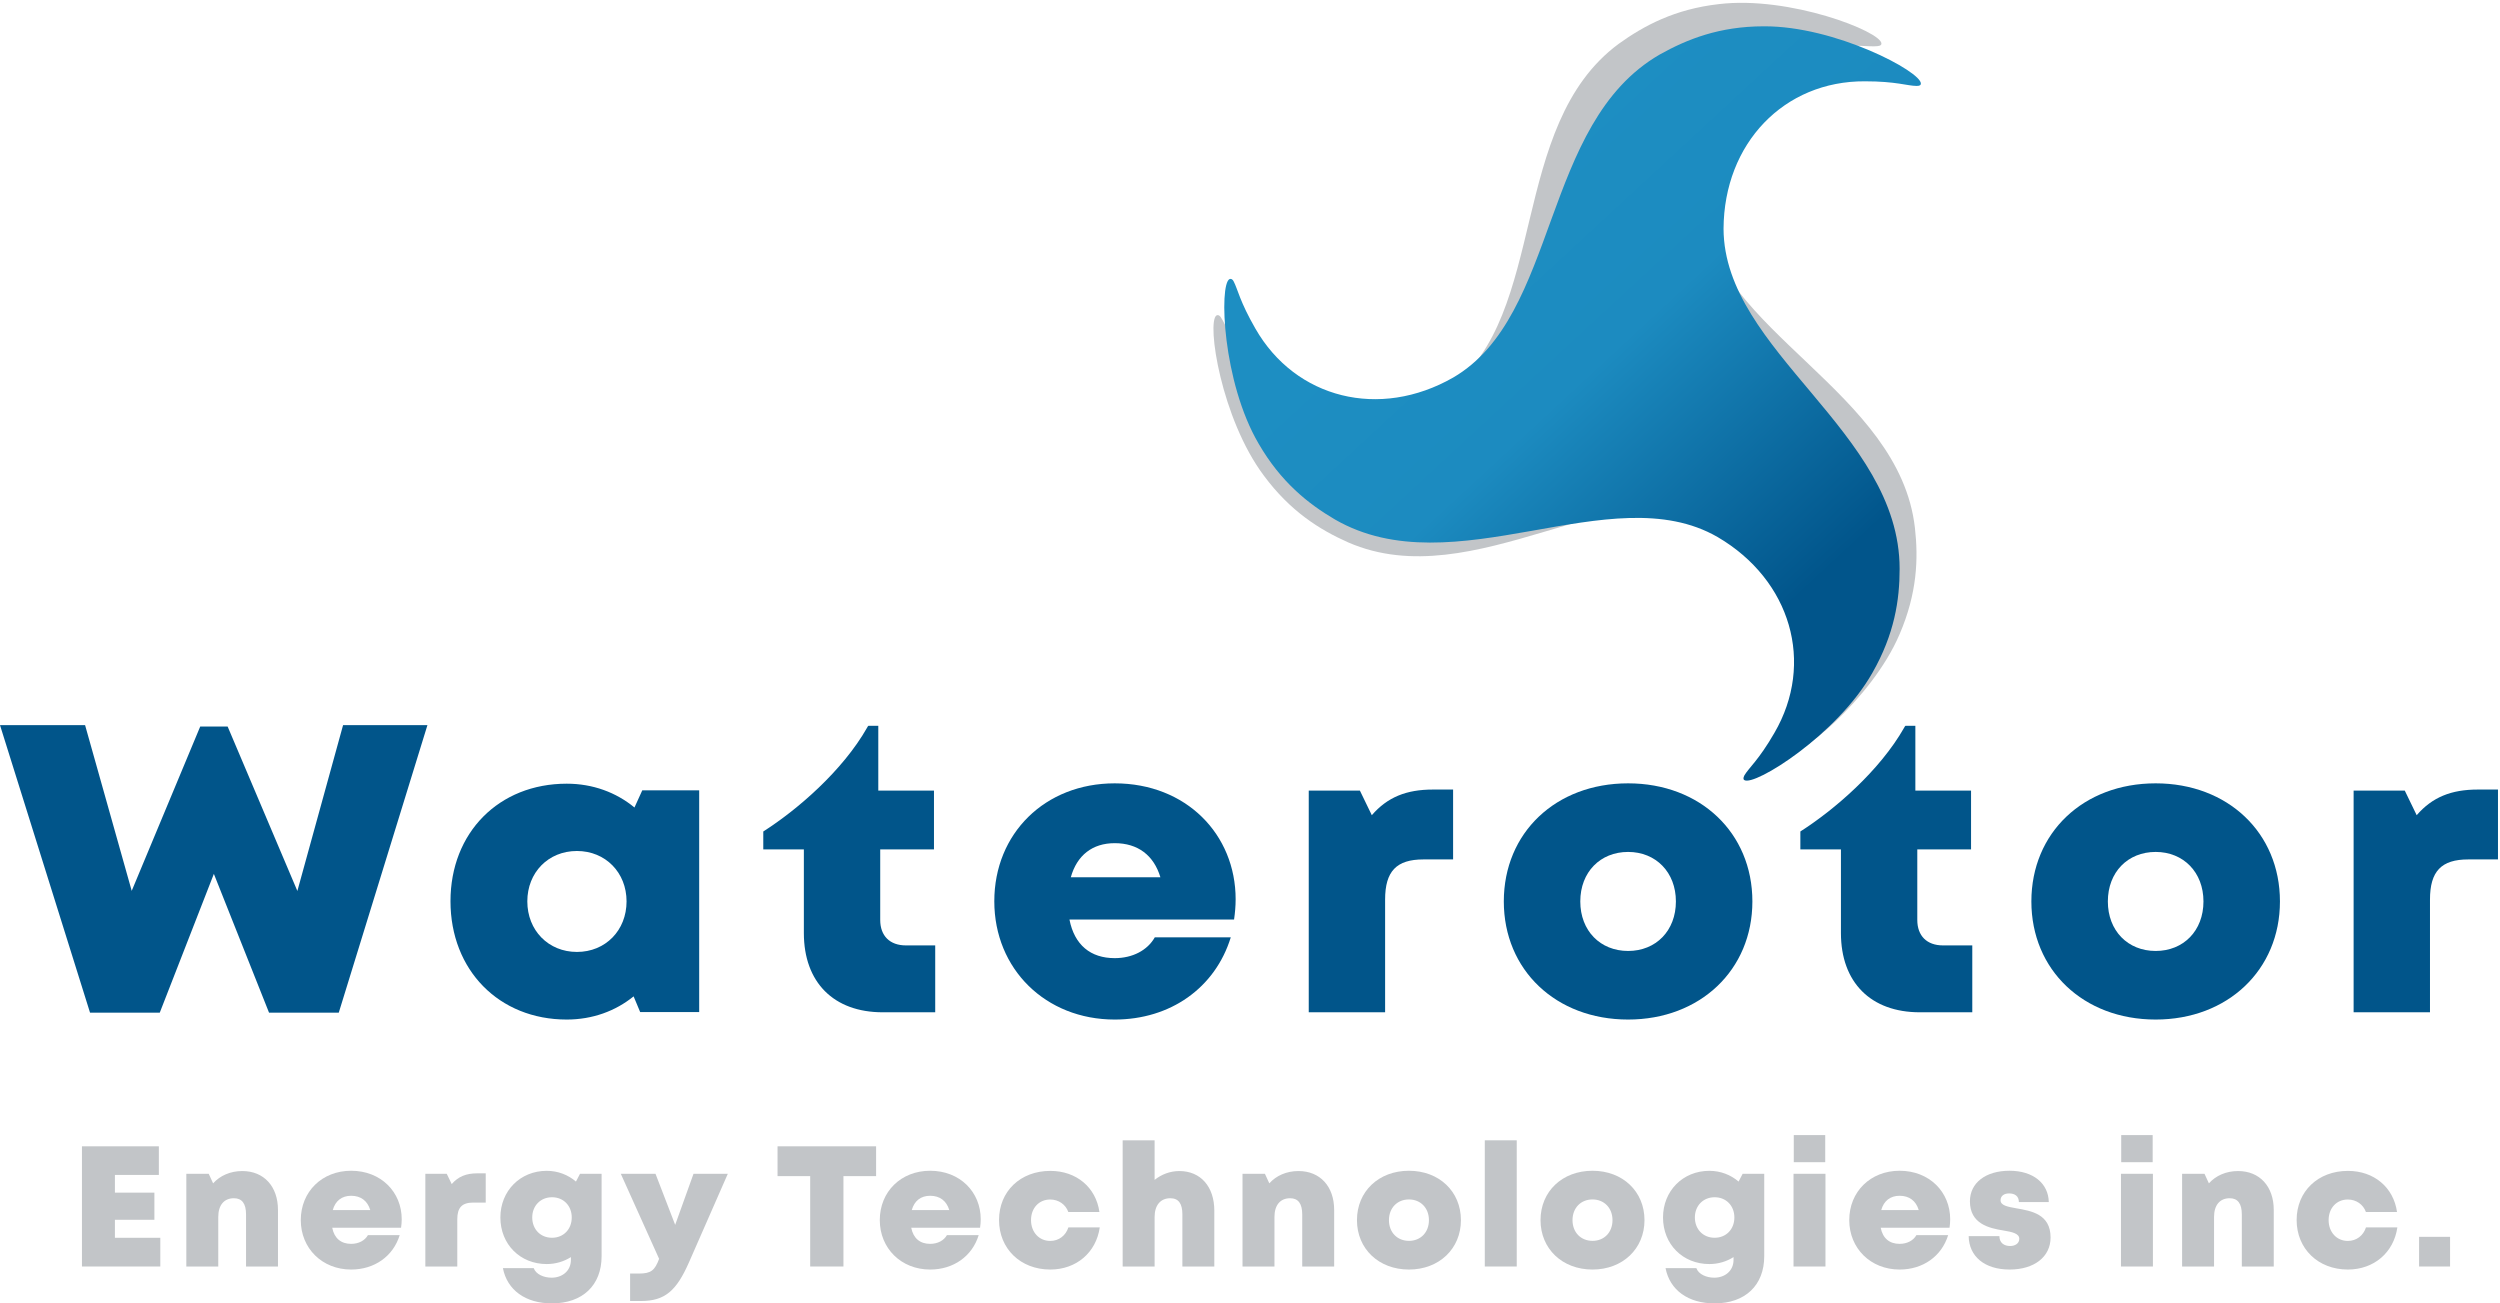 <?xml version="1.0" encoding="UTF-8" standalone="no"?> <svg xmlns="http://www.w3.org/2000/svg" xmlns:xlink="http://www.w3.org/1999/xlink" xmlns:serif="http://www.serif.com/" width="100%" height="100%" viewBox="0 0 679 354" version="1.1" xml:space="preserve" style="fill-rule:evenodd;clip-rule:evenodd;stroke-linejoin:round;stroke-miterlimit:2;"><g><path d="M43.54,336.184l0,7.799l-21.281,-0l0,-32.643l20.887,0l-0,7.772l-11.934,-0l-0,4.808l10.722,0l-0,7.375l-10.722,0l-0,4.889l12.328,0Z" style="fill:#c2c5c8;fill-rule:nonzero;"></path><path d="M75.498,328.627l0,15.356l-8.673,-0l-0,-14.156c-0,-2.932 -1.103,-4.386 -3.284,-4.386c-2.707,-0 -4.261,1.888 -4.261,5.094l-0,13.448l-8.675,-0l-0,-25.182l6.085,-0l1.193,2.596c1.875,-2.089 4.669,-3.342 7.927,-3.342c5.848,0 9.688,4.156 9.688,10.572Z" style="fill:#c2c5c8;fill-rule:nonzero;"></path><path d="M90.383,328.646l10.18,-0c-0.761,-2.516 -2.577,-3.873 -5.193,-3.873c-2.528,0 -4.287,1.374 -4.987,3.873Zm18.546,4.804l-18.699,0c0.566,2.888 2.4,4.382 5.14,4.382c2.027,0 3.719,-0.889 4.553,-2.361l8.631,0c-1.77,5.748 -6.865,9.338 -13.184,9.338c-7.858,0 -13.677,-5.743 -13.677,-13.438c0,-7.718 5.774,-13.394 13.677,-13.394c8.118,0 13.737,5.791 13.737,13.176c0,0.76 -0.066,1.518 -0.178,2.297Z" style="fill:#c2c5c8;fill-rule:nonzero;"></path><path d="M131.922,318.68l-0,7.939l-3.368,-0c-3.07,-0 -4.355,1.345 -4.355,4.558l-0,12.806l-8.676,-0l0,-25.182l5.812,-0l1.352,2.795c1.778,-2.056 3.94,-2.916 6.936,-2.916l2.299,0Z" style="fill:#c2c5c8;fill-rule:nonzero;"></path><path d="M155.285,330.661c0,-3.181 -2.234,-5.489 -5.356,-5.489c-3.116,0 -5.375,2.308 -5.375,5.489c0,3.208 2.233,5.515 5.375,5.515c3.115,0 5.356,-2.307 5.356,-5.515Zm8.109,-11.86l-0,22.385c-0,7.912 -5.18,12.814 -13.496,12.814c-7.146,0 -12.15,-3.602 -13.307,-9.571l8.369,-0c0.601,1.684 2.751,2.59 4.857,2.59c2.906,0 5.242,-1.846 5.242,-4.84l0,-0.751c-1.892,1.2 -4.14,1.889 -6.57,1.889c-7.22,0 -12.585,-5.371 -12.585,-12.656c0,-7.18 5.365,-12.665 12.585,-12.665c3.048,-0 5.807,1.093 7.943,2.918l1.101,-2.113l5.861,-0Z" style="fill:#c2c5c8;fill-rule:nonzero;"></path><path d="M197.676,318.801l-10.555,24.062c-3.393,7.706 -6.513,10.491 -13.017,10.491l-2.968,-0l0,-7.454l2.383,-0c3.32,-0 4.321,-0.863 5.497,-3.998l-10.408,-23.101l9.427,-0l5.343,13.873l4.981,-13.873l9.317,-0Z" style="fill:#c2c5c8;fill-rule:nonzero;"></path><path d="M237.948,319.436l-8.868,0l0,24.547l-9.032,-0l0,-24.547l-8.868,0l-0,-8.096l26.768,0l-0,8.096Z" style="fill:#c2c5c8;fill-rule:nonzero;"></path><path d="M247.641,328.646l10.18,-0c-0.761,-2.516 -2.577,-3.873 -5.193,-3.873c-2.528,0 -4.286,1.374 -4.987,3.873Zm18.546,4.804l-18.698,0c0.565,2.888 2.4,4.382 5.139,4.382c2.028,0 3.719,-0.889 4.553,-2.361l8.631,0c-1.771,5.748 -6.866,9.338 -13.184,9.338c-7.858,0 -13.677,-5.743 -13.677,-13.438c0,-7.718 5.774,-13.394 13.677,-13.394c8.117,0 13.738,5.791 13.738,13.176c-0,0.76 -0.067,1.518 -0.179,2.297Z" style="fill:#c2c5c8;fill-rule:nonzero;"></path><path d="M285.242,344.807c-8.074,0 -13.903,-5.658 -13.903,-13.449c-0,-7.792 5.8,-13.343 13.931,-13.343c7.077,-0 12.386,4.46 13.333,11.159l-8.449,-0c-0.73,-2.054 -2.65,-3.387 -4.912,-3.387c-3.046,0 -5.216,2.318 -5.216,5.597c0,3.281 2.196,5.652 5.216,5.652c2.329,-0 4.215,-1.426 4.931,-3.676l8.523,0c-0.981,6.839 -6.363,11.449 -13.454,11.449l0,-0.002Z" style="fill:#c2c5c8;fill-rule:nonzero;"></path><path d="M329.808,328.819l0,15.164l-8.673,-0l0,-14.156c0,-2.906 -1.022,-4.386 -3.284,-4.386c-2.626,-0 -4.261,1.863 -4.261,5.094l-0,13.448l-8.675,-0l0,-34.276l8.675,0l-0,10.75c1.854,-1.492 4.211,-2.402 6.72,-2.402c5.782,0 9.498,4.237 9.498,10.764Z" style="fill:#c2c5c8;fill-rule:nonzero;"></path><path d="M362.359,328.627l0,15.356l-8.674,-0l-0,-14.156c-0,-2.932 -1.103,-4.386 -3.283,-4.386c-2.706,-0 -4.26,1.888 -4.26,5.094l-0,13.448l-8.675,-0l0,-25.182l6.085,-0l1.192,2.596c1.875,-2.089 4.67,-3.342 7.926,-3.342c5.849,0 9.689,4.156 9.689,10.572Z" style="fill:#c2c5c8;fill-rule:nonzero;"></path><path d="M382.67,337.018c3.163,-0 5.43,-2.296 5.43,-5.625c0,-3.31 -2.267,-5.624 -5.43,-5.624c-3.162,-0 -5.431,2.295 -5.431,5.624c0,3.329 2.269,5.622 5.431,5.622l0,0.003Zm-14.119,-5.625c-0,-7.808 5.909,-13.416 14.119,-13.416c8.184,0 14.117,5.608 14.117,13.416c-0,7.777 -5.933,13.416 -14.117,13.416c-8.21,0 -14.119,-5.639 -14.119,-13.416Z" style="fill:#c2c5c8;fill-rule:nonzero;"></path><rect x="403.27" y="309.707" width="8.676" height="34.276" style="fill:#c2c5c8;fill-rule:nonzero;"></rect><path d="M432.526,337.018c3.163,-0 5.429,-2.296 5.429,-5.625c-0,-3.31 -2.266,-5.624 -5.429,-5.624c-3.163,-0 -5.432,2.295 -5.432,5.624c-0,3.329 2.269,5.622 5.432,5.622l0,0.003Zm-14.119,-5.625c0,-7.808 5.909,-13.416 14.119,-13.416c8.183,0 14.117,5.608 14.117,13.416c0,7.777 -5.934,13.416 -14.117,13.416c-8.21,0 -14.119,-5.639 -14.119,-13.416Z" style="fill:#c2c5c8;fill-rule:nonzero;"></path><path d="M471.056,330.661c-0,-3.181 -2.233,-5.489 -5.355,-5.489c-3.116,0 -5.375,2.308 -5.375,5.489c-0,3.208 2.233,5.515 5.375,5.515c3.115,0 5.355,-2.307 5.355,-5.515Zm8.11,-11.86l-0,22.385c-0,7.912 -5.18,12.814 -13.497,12.814c-7.145,0 -12.149,-3.602 -13.306,-9.571l8.369,-0c0.6,1.684 2.751,2.59 4.856,2.59c2.906,0 5.242,-1.846 5.242,-4.84l-0,-0.751c-1.891,1.2 -4.139,1.889 -6.57,1.889c-7.219,0 -12.584,-5.371 -12.584,-12.656c-0,-7.18 5.365,-12.665 12.584,-12.665c3.049,-0 5.808,1.093 7.943,2.918l1.101,-2.113l5.862,-0Z" style="fill:#c2c5c8;fill-rule:nonzero;"></path><path d="M487.188,308.289l8.543,0l-0,7.362l-8.543,0l-0,-7.362Zm-0.067,10.512l8.676,-0l-0,25.182l-8.676,-0l0,-25.182Z" style="fill:#c2c5c8;fill-rule:nonzero;"></path><path d="M510.948,328.646l10.179,-0c-0.76,-2.516 -2.575,-3.873 -5.192,-3.873c-2.527,0 -4.286,1.374 -4.987,3.873Zm18.546,4.804l-18.698,0c0.566,2.888 2.399,4.382 5.139,4.382c2.026,0 3.72,-0.889 4.554,-2.361l8.629,0c-1.769,5.748 -6.864,9.338 -13.183,9.338c-7.858,0 -13.677,-5.743 -13.677,-13.438c-0,-7.718 5.775,-13.394 13.677,-13.394c8.117,0 13.737,5.791 13.737,13.176c-0,0.76 -0.066,1.518 -0.178,2.297Z" style="fill:#c2c5c8;fill-rule:nonzero;"></path><path d="M545.805,344.807c-6.863,0 -11.035,-3.624 -11.114,-9.08l8.347,-0c0,1.841 1.284,2.69 2.928,2.69c1.27,-0 2.472,-0.648 2.472,-1.951c-0,-1.451 -1.906,-1.865 -4.325,-2.265c-3.907,-0.633 -9.082,-1.812 -9.082,-7.92c0,-5.046 4.301,-8.306 10.754,-8.306c6.412,-0 10.568,3.412 10.667,8.513l-8.124,0c0,-1.606 -1.079,-2.354 -2.652,-2.354c-1.39,0 -2.323,0.688 -2.323,1.855c0,1.433 1.925,1.766 4.317,2.194c3.978,0.706 9.267,1.532 9.267,7.92c0,5.26 -4.441,8.706 -11.135,8.706l0.003,-0.002Z" style="fill:#c2c5c8;fill-rule:nonzero;"></path><path d="M576.122,308.289l8.543,0l-0,7.362l-8.543,0l0,-7.362Zm-0.066,10.512l8.676,-0l-0,25.182l-8.676,-0l0,-25.182Z" style="fill:#c2c5c8;fill-rule:nonzero;"></path><path d="M617.552,328.627l0,15.356l-8.673,-0l0,-14.156c0,-2.932 -1.102,-4.386 -3.284,-4.386c-2.706,-0 -4.261,1.888 -4.261,5.094l-0,13.448l-8.675,-0l-0,-25.182l6.085,-0l1.193,2.596c1.875,-2.089 4.67,-3.342 7.928,-3.342c5.847,0 9.687,4.156 9.687,10.572Z" style="fill:#c2c5c8;fill-rule:nonzero;"></path><path d="M637.669,344.807c-8.074,0 -13.903,-5.658 -13.903,-13.449c-0,-7.792 5.801,-13.343 13.932,-13.343c7.076,-0 12.384,4.46 13.333,11.159l-8.451,-0c-0.729,-2.054 -2.649,-3.387 -4.911,-3.387c-3.047,0 -5.216,2.318 -5.216,5.597c0,3.281 2.196,5.652 5.216,5.652c2.328,-0 4.215,-1.426 4.931,-3.676l8.523,0c-0.981,6.839 -6.363,11.449 -13.454,11.449l0,-0.002Z" style="fill:#c2c5c8;fill-rule:nonzero;"></path><rect x="657.024" y="335.924" width="8.414" height="8.059" style="fill:#c2c5c8;fill-rule:nonzero;"></rect><path d="M393.759,105.406c-18.545,13.597 -41.881,10.557 -54.88,-7.172c-5.074,-6.877 -5.941,-10.063 -7.303,-12.057c-0.459,-0.706 -0.958,-0.649 -1.193,-0.496c-2.7,1.822 1.28,28.025 12.889,43.511c7.16,9.673 15.182,14.701 22.897,18.122c34.284,14.938 73.117,-20.287 103.808,-6.963c21.145,9.352 30.176,31.068 21.334,51.144c-3.407,7.84 -5.8,10.132 -6.807,12.394c-0.29,0.791 -0.122,1.15 0.141,1.247c2.942,1.435 23.684,-15.064 31.269,-32.851c4.8,-11.155 5.125,-20.54 4.179,-28.897c-4.213,-37.167 -54.037,-53.249 -57.922,-86.411c-2.489,-23.088 11.817,-41.763 33.657,-44.112c8.482,-0.961 11.617,-0.052 14.111,-0.335c0.873,-0.099 1.094,-0.377 1.052,-0.751c-0.244,-3.257 -24.966,-12.961 -44.159,-10.66c-11.973,1.357 -20.308,5.838 -27.201,10.788c-30.072,22.23 -19.079,73.535 -45.872,93.499Z" style="fill:#c2c5c8;fill-rule:nonzero;"></path><path d="M394.684,102.543c-19.958,11.423 -42.803,5.774 -53.724,-13.305c-4.267,-7.405 -4.769,-10.669 -5.899,-12.803c-0.377,-0.753 -0.879,-0.753 -1.13,-0.627c-2.887,1.506 -1.883,27.99 7.908,44.685c6.026,10.418 13.431,16.318 20.711,20.585c32.385,18.703 74.937,-11.924 103.932,4.77c19.958,11.674 26.485,34.267 15.439,53.221c-4.267,7.407 -6.903,9.415 -8.159,11.548c-0.376,0.753 -0.251,1.13 -0,1.256c2.762,1.757 25.231,-12.302 34.77,-29.121c6.025,-10.544 7.406,-19.833 7.406,-28.243c-0,-37.405 -47.698,-58.995 -47.824,-92.383c0.126,-23.222 16.443,-40.167 38.41,-40.042c8.535,0 11.548,1.255 14.057,1.255c0.879,-0 1.13,-0.251 1.13,-0.627c0.125,-3.264 -23.346,-15.69 -42.676,-15.565c-12.05,0 -20.837,3.515 -28.243,7.657c-32.384,18.703 -27.238,70.92 -56.108,87.739Z" style="fill:url(#_Linear1);"></path><path d="M170.173,244.815c0,-7.814 -5.709,-13.684 -13.477,-13.684c-7.814,-0 -13.477,5.87 -13.477,13.684c-0,7.863 5.709,13.732 13.477,13.732c7.768,-0 13.477,-5.869 13.477,-13.732Zm19.726,-30.151l0,60.208l-16.031,0l-1.778,-4.259c-4.929,3.996 -11.174,6.296 -18.167,6.296c-18.411,-0 -31.57,-13.431 -31.57,-32.141c-0,-18.647 13.159,-31.918 31.57,-31.918c7.09,0 13.426,2.368 18.398,6.469l2.12,-4.656l15.458,0.001Z" style="fill:#01558a;fill-rule:nonzero;"></path><path d="M290.829,238.27l24.338,-0c-1.818,-6.018 -6.155,-9.264 -12.415,-9.264c-6.044,-0 -10.246,3.283 -11.923,9.264Zm44.768,5.994c-0,1.814 -0.158,3.627 -0.427,5.49l-44.706,-0c1.356,6.905 5.741,10.477 12.291,10.477c4.845,0 8.89,-2.122 10.884,-5.646l20.637,-0c-4.236,13.74 -16.417,22.325 -31.521,22.325c-18.787,0 -32.703,-13.73 -32.703,-32.124c0,-18.459 13.804,-32.03 32.703,-32.03c19.406,-0 32.844,13.845 32.844,31.505l-0.002,0.003Z" style="fill:#01558a;fill-rule:nonzero;"></path><path d="M394.661,214.443l0,18.976l-8.049,-0c-7.344,-0 -10.416,3.22 -10.416,10.9l0,30.617l-20.74,-0l-0,-60.208l13.893,-0l3.235,6.682c4.246,-4.911 9.419,-6.967 16.585,-6.967l5.492,-0Z" style="fill:#01558a;fill-rule:nonzero;"></path><path d="M442.191,258.281c7.562,-0 12.983,-5.488 12.983,-13.447c0,-7.913 -5.421,-13.448 -12.983,-13.448c-7.563,0 -12.985,5.488 -12.985,13.448c-0,7.958 5.422,13.446 12.985,13.446l0,0.001Zm-33.757,-13.449c-0,-18.663 14.127,-32.076 33.757,-32.076c19.565,-0 33.756,13.413 33.756,32.076c-0,18.601 -14.191,32.077 -33.756,32.077c-19.63,-0 -33.757,-13.476 -33.757,-32.077Z" style="fill:#01558a;fill-rule:nonzero;"></path><path d="M585.476,258.281c7.562,-0 12.984,-5.488 12.984,-13.447c0,-7.913 -5.422,-13.448 -12.984,-13.448c-7.563,0 -12.984,5.488 -12.984,13.448c0,7.958 5.421,13.446 12.984,13.446l0,0.001Zm-33.756,-13.449c-0,-18.663 14.126,-32.076 33.756,-32.076c19.566,-0 33.757,13.413 33.757,32.076c-0,18.601 -14.191,32.077 -33.757,32.077c-19.63,-0 -33.756,-13.476 -33.756,-32.077Z" style="fill:#01558a;fill-rule:nonzero;"></path><path d="M678.45,214.443l0,18.976l-8.05,-0c-7.344,-0 -10.416,3.22 -10.416,10.9l0,30.617l-20.741,-0l-0,-60.208l13.894,-0l3.235,6.682c4.246,-4.911 9.419,-6.967 16.585,-6.967l5.493,-0Z" style="fill:#01558a;fill-rule:nonzero;"></path><path d="M116.092,196.942l-24.083,78.098l-18.938,0l-14.985,-37.696l-14.695,37.696l-18.938,0l-24.453,-78.098l23.106,0l12.667,45.012l18.606,-44.627l7.447,-0l18.939,44.661l12.416,-45.046l22.911,0Z" style="fill:#01558a;fill-rule:nonzero;"></path><path d="M527.711,256.772c-4.376,0 -6.975,-2.601 -6.975,-6.912l0,-19.161l14.601,-0l-0,-15.971l-15.126,-0l-0,-17.604l-2.677,-0l-0.17,0.171c-0.057,0.101 -0.114,0.2 -0.171,0.301c-6.697,11.807 -19.074,22.401 -28.157,28.192l-0.061,0.063l0,4.848l11.021,-0l0,22.718c0,13.38 8.093,21.519 21.408,21.519l14.268,-0l-0,-18.164l-7.961,0Z" style="fill:#01558a;fill-rule:nonzero;"></path><path d="M246.043,256.772c-4.376,0 -6.976,-2.601 -6.976,-6.912l0,-19.161l14.601,-0l-0,-15.971l-15.124,-0l0,-17.604l-2.679,-0l-0.17,0.171c-0.056,0.101 -0.113,0.2 -0.17,0.301c-6.697,11.807 -19.074,22.401 -28.157,28.192l-0.062,0.063l-0,4.848l11.021,-0l-0,22.718c-0,13.38 8.094,21.519 21.408,21.519l14.269,-0l-0,-18.164l-7.961,0Z" style="fill:#01558a;fill-rule:nonzero;"></path></g><defs><linearGradient id="_Linear1" x1="0" y1="0" x2="1" y2="0" gradientUnits="userSpaceOnUse" gradientTransform="matrix(94.667,102,-102,94.667,408.133,46.918)"><stop offset="0" style="stop-color:#1d8ec2;stop-opacity:1"></stop><stop offset="0.4" style="stop-color:#1c8bc0;stop-opacity:1"></stop><stop offset="1" style="stop-color:#01558b;stop-opacity:1"></stop></linearGradient></defs></svg> 
